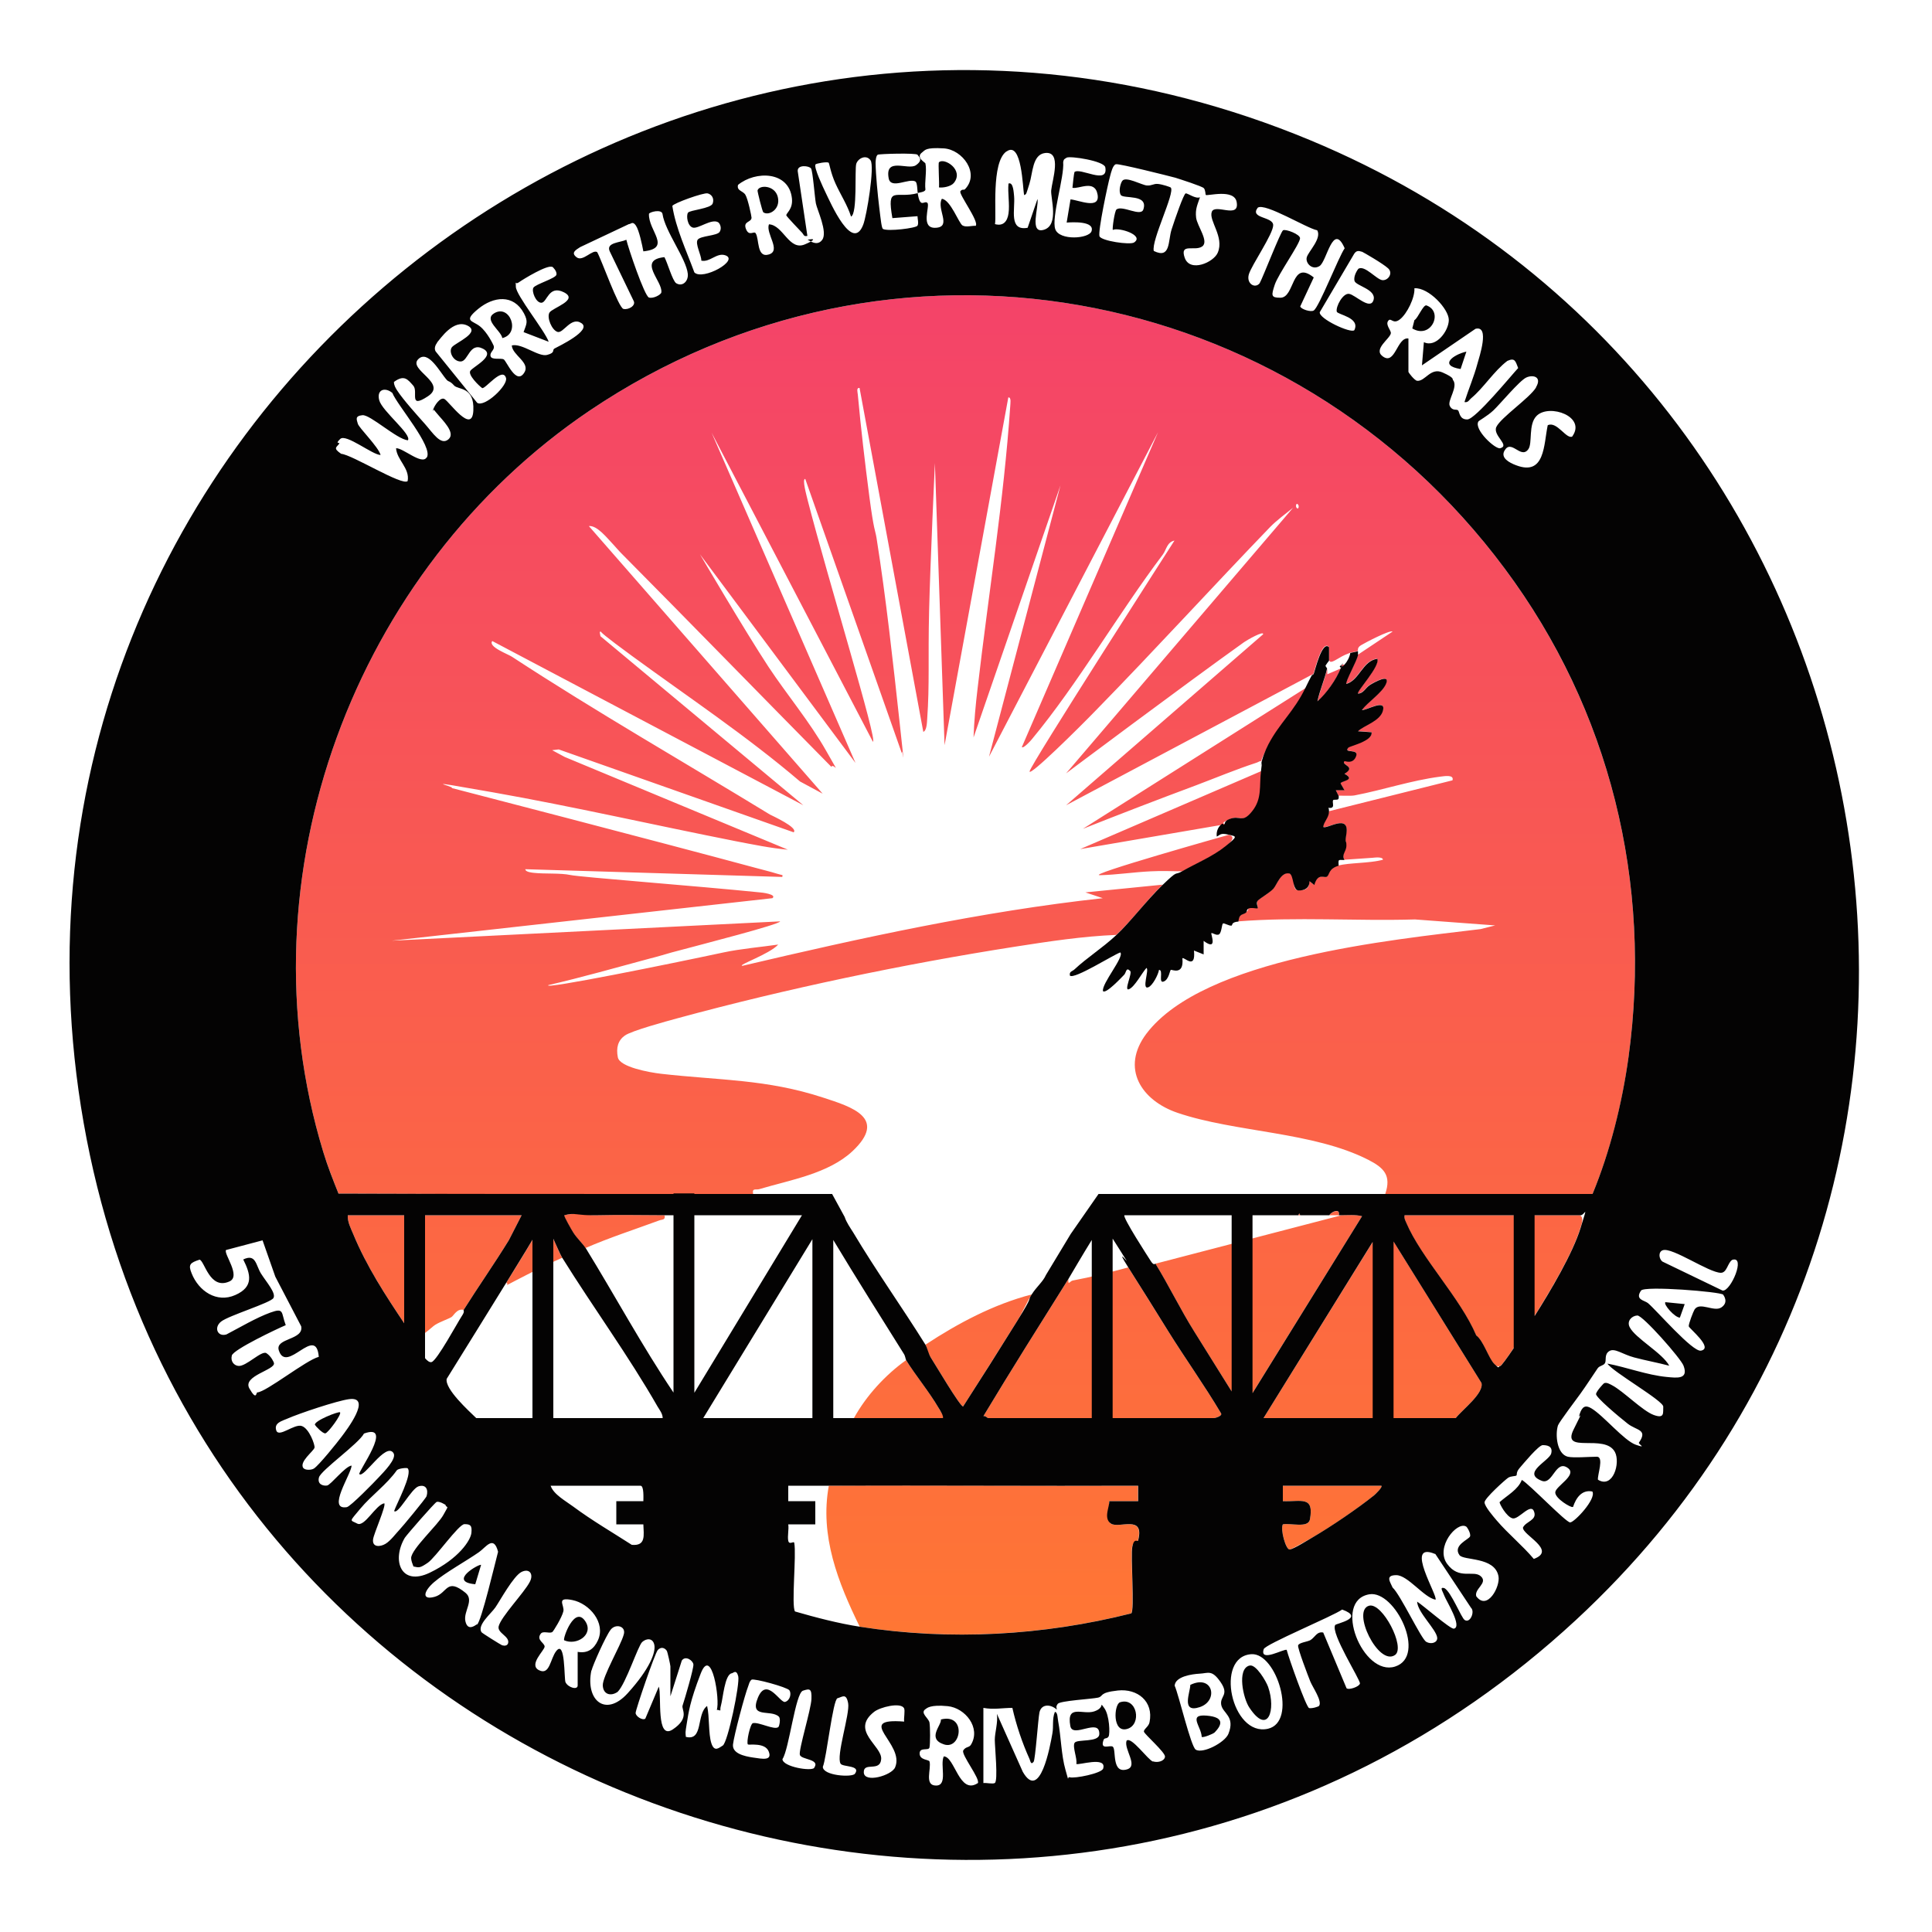 <svg id="Layer_1" xmlns="http://www.w3.org/2000/svg" xmlns:xlink="http://www.w3.org/1999/xlink" version="1.1" viewBox="0 0 1000 1000">
  
  <defs>
    <style>
      .st0, .st1 {
        fill: none;
      }

      .st2 {
        fill: url(#linear-gradient);
      }

      .st3 {
        fill: #040303;
      }

      .st1 {
        stroke: #040303;
        stroke-linecap: round;
        stroke-linejoin: round;
      }
    </style>
    <linearGradient id="linear-gradient" x1="499.7" y1="846" x2="499.7" y2="152.8" gradientUnits="userSpaceOnUse">
      <stop offset="0" stop-color="#ff7634"></stop>
      <stop offset="1" stop-color="#f44369"></stop>
    </linearGradient>
  </defs>
  <path class="st2" d="M390,618c-71.6,0-143.2.2-214.8-.2-2.8-7.1-5.7-14.4-7.9-21.6-43.4-142.6,16.1-301.4,137.8-383.6,155.7-105.1,362.7-67.8,473.9,81.9,54.3,73.1,76.3,162.4,63.9,252.8-3.2,23.7-9.5,48.6-18.6,70.7h-107.3c3.3-9.7-.8-13.6-8.8-17.7-28.7-14.6-68.6-14.1-98.7-24.3-18.8-6.4-29.6-23.1-16.1-41,29.7-39.1,127-48.5,172.9-54.1l7.6-1.9-41.5-3.1c-30.4.9-61.3-1.4-91.5,1,.5-4.3,2-3.2,3.9-4.6s1-1.9,1.3-2.1c1.4-.8,4.5,0,4.8-.2s-.6-3.2,0-3.9c1.2-1.2,5.7-3.6,8.1-6.2s3.8-8.7,8.2-7.9.6,8.6,4.8,8.8,5.8-1.3,5.7-4.8l2.5,2c1.9-6.7,5.2-3.3,6.6-4.4s.6-4.1,6-5.6,16-1.1,23-3c0-1.7-4.4-1.1-5.5-1-4.8.3-9.7.7-14.5,1-1.7-2.9,1-6.3,1-7.5,0-3.3-.9-.7,0-6.1,1.8-10.6-10.3-1.9-12-3.5.4-2.9,2.9-4.8,3-8l64-16c1-3.2-4.5-2.1-6.4-1.9-14.8,1.9-29.6,6.9-44.3,9.7-2,.4-7.9,0-8.3.2l-1.5-3h4.5l-2-3.5c0-1.3,8.2-1.6,2-5,6.4-3.8-2-4.5,0-6.5s5-.2,6-2.5c1.8-4.2-6.7-1.3-4-4.5s12.8-3.4,12-8l-7-.5c2.8-3,12.2-7.4,13-11,1.3-5.9-8.7.5-11,0,3.1-4.1,10.5-8.9,12.5-13.5,2.4-5.6-6.5-.6-8.4.6s-3.3,4.4-6.1,4.4c-.9-1,11.6-14.2,10-18-7.6,1-9.2,11-16,13-.8-.9,5.6-12.1,6-15l18-12c-1.3-1-14.3,5.8-16.4,7.1s-1.4,2.7-1.6,2.9c-.3.3-3.1.7-4,1-4.3,1.6-4.5,2.1-7.8,3.9s-2.6-.2-3.2,0v-7c-3.6-3.7-7.3,12.3-8,14l-128,68,102-88.5c.4-2-8.2,2.9-9.9,4.1-30.7,21.9-92.1,67.9-92.1,67.9l117.5-137.5c-3.6,2.9-8.7,6.7-11.8,9.9-29.9,31-59.6,63.6-90,94.7-9.5,9.8-34.5,34.5-34.6,31.9s75-119.5,75-119.5c-3.9.8-4.2,4.8-6,7.2-22.8,30.2-44,66.9-67.7,95.5-.6.8-4.5,5.1-5.3,4.2l70.5-163-87.5,168,37-140.5-45,130.5c.3-8.5,1.1-17,2.1-25.4,5.6-48.6,13.6-97.3,16.9-146.1,0-1.1.7-4.7-1-4.5l-33,180-5-146s-2.4,51.6-3,76.6.3,37.8-1,56c-.1,1.5-.2,5.9-2,6.5l-33-178c-1.8-.2-1,2.2-.9,3.4,1.6,17.6,3.7,35.4,6,53s3,17,3.7,21.3c4.9,30.9,8.6,64.8,12,96s1.1,10.3,1.1,15.4l-50-142c-1.8-.2.7,8.7,1.3,11.2,10.4,40.5,36.5,125.3,33.7,124.8l-83.5-160,74.5,171-80.5-108s23.1,39.4,35.5,58.3c9.3,14.1,21.4,28.5,29.8,43.4s3.9,5.9,2.7,8.3c-36.2-36.7-72.4-73.9-108.5-110.3-1.8-1.8-2.9-3.2-4.4-4.8-3-3.1-8.3-10-12.6-9.5l121,138.5-11.7-6.3c-27.4-23.4-58-43.8-87-65s-9.1-8.8-13.3-11.2-3.4-1.4-3,1l105,87.5-161-85c-2.4,3,8.5,6.9,10.3,8.2,43.1,28.2,89.2,54.6,133.4,81.6.9.5,14.9,6.8,12.3,9.2l-121.6-42.9-3.4.4,6.5,3.5,115.5,48c-9-.8-18.1-2.7-27-4.4-41.6-8.2-83.8-17.9-125.7-25.3s-19.9-3.2-21.2-2.2c0,0,105.4,27.3,157.2,41.3,3.6,1,7.5,1.9,11,3s3,.3,2.8,1.7l-133-4c0,1.5,3.6,1.8,4.6,1.9,5.4.6,13.7,0,18.7,1.1s65.8,5.7,98.1,9c.8,0,9,1,6.5,3l-197,22,201-10c-.3,1.6-39,11.5-56.2,16.1-3.2.9-7.4,2.2-11.1,3.1-17.5,4.7-35,9.7-52.7,13.8-3,2.4,63-11,90.6-16.9,8.8-1.9,19.4-2.8,28.4-4.1-4.5,5-21.6,10.8-18.5,11,61.6-14.5,123.5-28.1,186.5-35l-9-3,40-4c-8.5,8.2-15.7,18.3-24,26-17.4.7-35.1,3.4-52.4,6.1-57.6,9-118.7,21.8-174.9,37.1-5.5,1.5-23.6,6.4-27.1,8.9s-4.6,6.3-3.6,11.3,16.3,7.8,22.5,8.5c29.8,3.4,54.4,2.7,83.7,12.3,15.1,4.9,33.4,10.6,15.3,27.7-12.5,11.7-32.2,14.9-48.3,19.7-1.7.5-3.8-.7-3.2,2.3v.2h.2ZM672,263c.7-1.4-.6-2.7-1-2-.7,1.4.6,2.7,1,2ZM429,769c53.3-.3,106.7.2,160,0v8h-15c.4,2.6-1,10.2.9,11.6,4.1,2.8,17.6-4.8,14.1,8.7-.3,1.1-2.6.7-3,3.2-.9,4.9,1.3,33.4-.6,34.6-45.7,11.5-93.8,14.1-140.4,6.9-11.2-22.8-20.8-47.1-16-73h0ZM654,734l62-100,50.8,81.8c1.4,5.4-10,13.9-13.3,18.2h-99.5ZM584,656c7,11,13.7,21.9,20.6,32.9,8.9,14.3,18.8,28.1,27.4,42.6.9,1.5-3.3,2.5-3.5,2.5h-117c-.4,0-1.5-1.3-2.5-1,14.3-23.8,29.2-47.4,44-71-.3,3.8.9,1,2.2.8,9.7-1.8,19.2-4.2,28.8-6.8ZM694,629c3.6,0,7.5-.4,11,.5l-61,98.5-2-.6-23.8-38c-7.1-11.4-13.4-24.3-20.2-35.3l96-25h0ZM817.5,629c2.6.8,1.1,4.8.5,6.6-4.3,14.1-17.1,35.1-25.2,47.8-1.9,2.9-14.9,23.5-16.4,23.7s-2,0-3-1.1c-3-2.9-5.6-12-9.4-14.8-8.2-19.4-28.5-39.9-36.3-58.5-.5-1.3-1-2.3-.8-3.7h90.6ZM214,692c-11.3-16.8-23-33.6-31.2-53.3-1.3-3.1-3-6.3-2.8-9.7h90l-6.6,12.9c-7.5,12.2-15.8,24-23.4,36.1-3.4-.9-5.1,2.9-6.3,3.7s-6,2.5-8.4,4-6.9,6.9-11.3,6.3ZM534,670c-2.6,4.1-4.8,9.5-7.6,13.9-9.2,14.7-18.5,29.4-27.9,44.1-1.6,0-14.5-21.9-16.7-25.3s-1.9-5.2-2.8-6.7c16.9-11.1,35.3-20.9,55-26ZM715,769c.8.7-3.1,4.4-3.8,5-9,7.2-22,16.1-31.9,21.8-1.8,1-10.8,6.2-11.8,6.2-2,0-4.9-10.6-3.5-13,3.9-.8,13.2,2.1,14-2.5,2.3-12.5-4.6-9.1-14-9.5v-8h51ZM469,704c4.7,7.5,11.9,16.3,16.8,24.7s2.8,4.7,2.2,5.3h-46c6.3-11.5,16.3-22.4,27-30ZM344,629c.5,2.6-1.2,2.1-2.8,2.7-12.8,4.7-25.8,8.9-38.2,14.3-1.2-2-4.6-5.2-6.4-8.1s-5-8.5-4.6-8.9c5.9-1.6,11.3.2,17.5,0,11.7-.3,22.7,0,34.4,0h.1ZM291,651c-8.1,3.6-16,7.6-23.9,11.7s-2.9,1.8-5.1,1.3c6.2-9.9,12.4-19.8,18-30,2-.4,2.8,1.3,3.8,2.7,2.9,4,5.1,11.1,7.2,14.3ZM688,629c1.4-2,5.8-3.6,5,0h-5ZM673,629h-1l.5-1,.5,1ZM676,356c-6,12.4-13.4,18.2-19.2,29.3s-3.3,7.3-3.8,10.7c.3-3.3-.9-1.8-2.7-1.2-10.5,3.4-21.2,7.9-31.3,11.7-19.6,7.3-39.1,14.8-58.5,22.5l115.5-73ZM653,399c-1,7.8.9,14.1-4.6,20.9s-6,1.6-11.9,4.1-2,2.3-2.6,2.8-1.7,0-1.8.2l-73,12.5,94-40.5h-.1ZM612,451c-5.4-.1-11.1-.3-16.5,0-8.6.4-17.6,1.8-26.1,2s66.6-20.9,66.6-20.9c4.2,1,.4,4.5-1.5,6-6.7,5.4-15.2,8.8-22.5,13h0ZM687,346v3l7-3c-2.3,5.8-7.3,12.8-12,17,1.2-5.8,3.7-11.2,5-17ZM696,344c-.6.7-1,1.1-2,1,.5-1,.9-1.1,2-1Z"></path>
  <g id="Layer_2">
    <g>
      <path class="st0" d="M776.5,707.1c.6,0,3.7-4.4,7-9.3v-68.8h-56.5c-.3,1.5.3,2.5.8,3.7,7.8,18.5,28.1,39.1,36.3,58.5,3.8,2.8,6.3,11.9,9.4,14.8s1.6,1.3,3,1.1Z"></path>
      <path class="st0" d="M340.4,728.1c-15.1-26.4-33.4-51.4-49.4-77.1-1.4-2.3-2.9-6.3-4.6-9.8v92.8h56.6c0-2.2-1.5-4.1-2.6-5.9Z"></path>
      <path class="st0" d="M333,777c0-1.6.4-8-1.5-8h-46.5c1.5,4.5,7.8,7.9,11.7,10.8,9.7,7.2,20.2,13.3,30.3,19.8,7.4.7,6.2-4.9,6-10.6h-14v-12h14Z"></path>
      <path class="st0" d="M766.8,715.8l-45.5-73.2v91.4h32.2c3.3-4.3,14.7-12.8,13.3-18.2Z"></path>
      <path class="st0" d="M817.6,629h-23.3v52.2c8.1-12.8,19.8-32.3,23.8-45.6,4.3-14.1,2.1-5.8-.5-6.6h0Z"></path>
      <path class="st0" d="M220.8,774.4c1-3.4-.3-6.2-4.1-5.1-3.8,1.1-10.7,14.9-12.7,12.8,1.2-3.6,9.7-19.3,7-22h0c-.4-.5-4.7,0-5.6.9-5.3,7.5-13.2,13-19,20s-5.3,5.6-1.5,7.6,9.5-9.7,14-10.5c1.1,1.2-5.5,15.8-5.8,18.7-.5,4.2,3.7,3.9,6.4,2.3s5.6-5.6,7-7,14-16.6,14.3-17.7h0Z"></path>
      <path class="st0" d="M694,628.9h-1c.8-3.6-3.6-2-5,0h0c-5,0-10,0-15,0l-.5-1-.5,1h-23.7v92l56.7-91.6c-3.5-.9-7.4-.5-11-.5Z"></path>
      <path class="st0" d="M637.5,629h-55.5c-1.1,1,12.1,21.3,13.7,23.8s2.3,1.1,2.3,1.2c6.8,11,13.1,24,20.2,35.3l19.3,30.9v-91.2Z"></path>
      <path class="st0" d="M632,731.5c-8.6-14.5-18.5-28.3-27.4-42.6-6.9-11.1-13.6-21.9-20.6-32.9s0-2.1-.9-3.5c-2.4-3.8-4.8-7.6-7.2-11.4v92.9h52.6c.2,0,4.4-1,3.5-2.5h0Z"></path>
      <path class="st0" d="M180.7,724.2c-6.2.8-25.9,7.4-32,10.1-2.8,1.2-7,2.2-5.7,6.1s9.3-3.6,13.2-2.3,6.9,9.9,6.6,11.2c-.5,1.9-8.1,7.3-5.8,10.6h.1c.8,1.1,4,1.1,5.4.2,2.6-1.7,12.1-13.5,14.4-16.6s16-20.9,3.8-19.3ZM168.4,741.9c-1.4.2-5.2-3.9-5.4-4.4-.5-2.1,12.3-7.1,13-6.5,1,1-6.2,10.7-7.6,10.9Z"></path>
      <path class="st0" d="M773.1,212.4c-3.3,3.1-7.6,5.3-7.8,5.7h0c-2.4,4.2,8.8,14.6,11.3,13.9,5.3-1.4-4-6.6-2-11,2.3-4.9,17.3-15,20.6-20.5s-1.5-6.7-5-5.1c-3.5,1.6-13.7,13.9-17,17h0Z"></path>
      <path class="st0" d="M196,764.6c2.3-2.5,9.6-9.7,7.5-12.6-4-5.6-15.3,13.3-17.6,11.1h0c-1-1.1,18.2-26.8,2.4-21.1-2.8,5.3-22.3,19-23.3,22.7s2.3,4.5,4.2,4.2,9.3-9.9,12.6-10.3c-.3,4.6-13,23.2-2.5,21.5,1.9-.3,14.3-13,16.6-15.5h.1Z"></path>
      <path class="st0" d="M144.3,698.9c-2-6.4,13-5.2,11.6-12.4l-13.4-25.7-6.6-18.9h0c0,0-18.9,5.1-18.9,5.1-1.4,1.9,8,13.6,1.7,16.3-10.2,4.5-12.8-10.7-15.4-11.3-4.9,1.6-6,2.5-4.1,7.1,3.6,9.1,12.9,15.5,22.6,11.2s7.9-10.8,4.1-18.4c6.6-3.2,6.5,3,9.2,7.3,2.7,4.3,8,10.2,6.4,12.7s-23,9-27,12.1-1.9,8.1,2.7,6.7c7.1-3.7,15.3-8.6,22.7-11.3s5.5,0,8,6.5c-4.3,1.8-27.1,12.6-27.9,15.7-.8,3.1,1.2,5.2,3.4,5.4,4,.4,12-8.2,14.5-6.6s3.9,4.8,3.9,5.1c.8,3.6-16.5,6.6-12.7,13.2s3.4,2.1,4.1,2c4.6-.2,25.2-16.7,31.8-18.4-1.4-17.1-16.7,9.3-20.7-3.4h0Z"></path>
      <path class="st0" d="M348.6,629h-4.6c-11.7,0-22.7-.3-34.4,0-11.7.3-11.6-1.6-17.5,0-.4.4,3.9,7.8,4.6,8.9,1.8,2.9,5.2,6.1,6.4,8.1,15.3,24.7,29.2,50.7,45.5,74.9v-91.8h0Z"></path>
      <path class="st0" d="M359.4,629v91.9l55.7-91.9h-55.7Z"></path>
      <path class="st0" d="M488,734c.7-.6-1.6-4.4-2.2-5.3-4.9-8.4-12.2-17.2-16.8-24.7h0c-.3-.5-.4-2.1-1.2-3.3-12.2-19.5-24.6-39.1-36.5-58.9v92.2h-10.8v-92.6l-56.5,92.6h124Z"></path>
      <path class="st0" d="M240,678c7.6-12.1,15.9-23.9,23.4-36.1l6.6-12.9h-50v74c1.2,1.4,2.4,2.3,3.4,2,2.8-.8,13.5-20.6,15.5-23.6s.8-2.7,1.1-3.3h0Z"></path>
      <path class="st0" d="M182.8,638.7c7,16.9,16.7,31.7,26.4,46.2v-55.9h-29.2c-.2,3.4,1.5,6.6,2.8,9.7Z"></path>
      <path class="st0" d="M511.5,734h53.6v-92.2c-4.6,7.4-10.6,17.7-12.1,20.2h0c-14.8,23.6-29.7,47.2-44,71,1-.3,2.1,1,2.5,1Z"></path>
      <path class="st0" d="M701.1,170.9c3.2-6.6-8.7-8-9.1-9.6-.6-2.6,3.2-9.7,6.4-9.2s10.9,8.6,12.6,3.3c1.8-5.6-9.1-7.4-9.8-10s1.7-6,2-6.2h0c3.3-2.1,9.3,5.5,12.4,5.8s5.7-3.6,3-6.1-12.8-8.3-13.5-8.6c-1.8-.6-2.9-.6-4,1.1l-17.8,30.2c-.5,3.4,16.1,11.1,17.9,9.3h0Z"></path>
      <polygon class="st0" points="654 734 710.5 734 710.5 642.8 654 734"></polygon>
      <path class="st0" d="M446.8,116.3c1.8-4.6,6-30.1,3.8-33.3s-6.5-1.1-7.4,1.8.7,25.8-2.7,27.3c-1.9-6-5.4-11.3-8-17s-3.2-10.5-3.6-10.9c-1-.6-6.4.4-6.8,1h0c-1,1.4,4,11.9,5.1,14.2,2.8,5.8,14,31.5,19.6,16.9Z"></path>
      <path class="st0" d="M385.8,100.8c1.3,2.1,3.2,11.1,3.2,11.9,0,2.5-4.5,1.7-2.9,5.8,1.6,4.1,4.1.9,5,2.2,2,2.9.4,13,6.9,11s-1.8-10.9,0-15.6c7.5.4,10.4,14.1,18.8,10.3,1.3-.6,2.2-1.1,2.9-1.4-.9-.5-1.5-1-1.7-.9,0,0,5.1-1.1,1.7.9,1.6.9,4.1,1.7,5.9-.9,2.9-4-2.7-15.6-3.3-18.8s-1.6-16.7-2.5-18h0c-.9-1.5-7.2-2.3-6.9,1.3l5,33.5c-2,.5-1.9-.8-2.8-1.7s-8-8.4-8.1-8.9c-.2-1.2,3.5-3.1,2.9-8.8-1.5-14.2-18.9-14.4-27.9-7-.8,3.1,2.5,3,3.8,5.1h0ZM392.1,98.6c.7-3,9-2.9,10.5,3.4s-4.6,9.9-7.5,7.9c-.5-.3-3.1-10.8-3-11.3Z"></path>
      <path class="st0" d="M522.1,110.5h0c.7-4.7-.5-10.7,0-15.5,2.6-1,2.7,5.2,2.9,6.6.6,6.7-2.9,18.1,7,16.3l5.1-14.9c.8,4-4.5,18.4,3.4,15.9s3.3-16.5,3.7-20.4c.5-5.2,5.7-20.4-3.2-19.3-6.6.8-6.3,10.4-8.1,16s-1.4,5.2-2.7,5.8c-.8-3.5-1.1-28.3-9.1-22.6-8,5.7-5,33-5.9,37.6,4.3,1.2,6.4-1.4,7-5.5h0Z"></path>
      <path class="st0" d="M546.2,118.6c2.1,6.1,17.6,5,18.8,1,1.6-5.3-10.1-4.6-12.9-4.4l2-12c4.1.3,15.4,5.5,14-2.5s-9.7-2.7-13-3.5c0-1.3.8-7.7,1.1-7.9v-.2c2.7-2.7,17.6,6.9,15.9-2.5-.6-3.3-18.1-6-20-5s-1.5,1.3-1.8,2.3c.7,7.6-6.2,28.6-4.1,34.7Z"></path>
      <path class="st0" d="M375.4,132.1c-4.4-1.4-7.9,3.8-12.3,2.8.1-2.7-3.3-8.7-1.9-10.8,1.4-2.1,10.1-2,11.4-4.1s0-4.4-.7-4.9c-3.4-2.2-10.4,3.5-13.2,2.7-2.8-.8-3.5-6.2-2.5-7.8h0c.9-1.3,11.9-2,12.8-4.7s-.6-4.7-2.6-5.2-17.7,5.1-18.2,6.5c1.8,11.6,7.3,23.2,11.4,34.4,4.3,4.4,23.7-6.4,15.9-8.9h0Z"></path>
      <path class="st0" d="M652,146.6c1.8-3.3,10.8-26.6,12.1-27.4s9,2.1,8.8,4.2c-.3,3.2-11.3,18.5-13.1,24s-2,6.6,2.8,6.7c7.8.2,5.5-20,17.4-10.5l-7,15c.3,1.4,5.5,3.1,7,2.1,2.8-1.8,12.8-27.6,16-32.2-6.1-13.9-9.2,6.8-13,9.2s-7.5-1.6-6.6-4.6,7.8-9.7,5.4-13.8h0c-5.4-1.1-27-14.5-30.8-11.8-4.3,5.7,7.9,4.5,8,9s-11.2,20.7-12.6,25.5,3.2,7.6,5.6,4.6h0Z"></path>
      <path class="st0" d="M456.9,118.5c2.5,1.4,17.1-.4,17.9-1.7s0-3.5,0-4.9l-13,1c-3-17.2,1.6-9.9,13-13h.1c1.3,8.4,3.4,3.6,5,5.1s-4,13.4,4.4,12.9.2-9.8,3.1-15c4.5.5,8.8,12.7,10.7,13.8,1.9,1.1,4.9,0,6.8.2,2-2.1-8.9-16.5-7.9-17.9s1.8-.4,2.4-1.1c7.8-8.1-1.3-20.5-11-21.1s-9.7,1-11.1,2c-3.8,2.7,1.5,5.3,1.6,5.8.8,3.8-.5,9.5,0,13.6-.3,1.2-3,1.4-4,1.7-.2-1.3-.2-5.2-1.1-5.9-3.2-2.1-12.7,4.2-13.9-1.6-2.2-11.4,10.1-4.1,14.1-6.9s1.4-4.4.8-5.4-19.8-.5-20.7,0-1.1,3.2-1.1,4.2c.1,6.4,1.1,16.5,1.9,23.1s1.2,10.5,1.9,11.1h.1ZM486,84c2.6-2.6,13.2,3.9,7.7,10.7-1.5,1.8-5.4,2.6-7.7,2.3.3-2-.5-12.6,0-13Z"></path>
      <path class="st0" d="M718.5,166.1c-1.5,2.1,1.6,4.9,1.4,6.4-.4,2.8-9.1,8.1-4.4,11.8,6.7,5.3,7.5-10,13.5-9.1v-.2.2h0v17.3c0,.3,3.1,4.4,4.5,4.6,4.2.4,6.9-7.1,13.2-4.3s5,3.5,5.3,3.8c3,3.6-3,10.7-1.6,13.5s3.5,1.5,4.3,2.3.6,4.8,4.8,4.7c4.2,0,23-23.1,26.3-26.6-1.4-3.5-1.6-5.5-5.6-3.7-6.9,5.2-12.3,14-18.7,19.3-1.1.9-1.6,2.4-3.5,2,2.1-6.6,4.9-13.1,6.7-19.8.9-3.3,6.6-20.1-1-18.1l-27.7,18.9,1-12c6.3,3.1,12.9-5.9,12.9-11.5s-10.4-16.9-17.8-16.4c.3,4.8-3.8,13.2-7.5,16.1s-4.6-1.3-6.1.8h0ZM759,182l-3,9c-11.5-1.8-3.8-7.5,3-9ZM731,170l1.1-4.3c1.8-.9,4.6-8.3,6.3-7.6,8.9,3.3,2.3,17.7-7.4,11.9h0Z"></path>
      <path class="st0" d="M176.6,234.9c5.6.4,31.7,16.8,34.4,14.1,1.2-6.7-5.6-10.9-6-17,3.6-.2,13.3,8.8,15.8,4.8h.1c3.5-5.5-15.4-27.2-17.8-33.4-3.8-3.2-8.3-1.8-6.8,3.8s17.1,17.8,14.8,20.7c-5.8-.6-19.5-13.4-23.5-13s-3,2.2-2.4,4.4,10.6,11.9,11.8,16.2c-4.2,0-17.9-11.2-20.9-8.3s0,1.6-.5,2.4c-1.2,1.9-3.6,2.2,1,5.3h0Z"></path>
      <path class="st0" d="M175.2,617.8c57.8.2,115.6.2,173.4.2v-.3h10.8v.3h71.3l6.5,11.9c.8,2.8,2.8,5.6,4.4,8,11.8,19.8,25.3,38.7,37.4,58.1.9,1.4,1.5,4.6,2.8,6.7,2.2,3.4,15.1,25.3,16.7,25.3,9.4-14.6,18.7-29.3,27.9-44.1s5-9.8,7.6-13.9,5.8-6.5,7.4-10.1l12.8-21.2,14.4-20.7h255.7c9.1-22.1,15.3-46.9,18.6-70.7,12.4-90.4-9.6-179.8-63.9-252.8-111.2-149.7-318.2-187-473.9-81.9-121.7,82.2-181.2,241-137.8,383.6,2.2,7.3,5.1,14.6,7.9,21.6h0ZM556.2,501.8c6.5-6.1,14.5-11.1,21.7-17.8,7.2-6.7,15.5-17.8,24-26s5.7-4.6,10-7c7.3-4.2,15.8-7.6,22.5-13s5.7-5,1.5-6-4.2.2-6,1c-.3-2.2.4-4.4,2-6s1.2.3,1.8-.2,0-1.8,2.6-2.8c5.9-2.4,6.6,2.5,11.9-4.1,5.3-6.6,3.6-13.1,4.6-20.9s0-2,0-3c.5-3.4,2.2-7.6,3.8-10.7,5.8-11.1,13.2-16.9,19.2-29.3s2.7-3.9,4-7h.2c.7-1.7,4.4-17.7,8-14v7s-1.8,2.4-1.8,2.5c0,.4.9,1.3.8,1.5-1.3,5.8-3.8,11.2-5,17,4.7-4.2,9.7-11.2,12-17,.2-.4.3-.7.4-1h-.4c0-.2,1.9-3.9.4,0,.7,0,1.1-.4,1.6-1,1.4-1.5,2.7-3.9,3-6,.9-.3,3.7-.7,4-1v2c-.4,2.9-6.8,14.1-6,15,6.8-2,8.4-12,16-13,1.6,3.8-10.9,17-10,18,2.8,0,3.9-3,6.1-4.4,2.2-1.4,10.8-6.2,8.4-.6-2,4.6-9.4,9.4-12.5,13.5,2.2.4,12.3-5.9,11,0s-10.2,8-13,11l7,.5c.8,4.6-11.2,7.1-12,8-2.8,3.2,5.7.2,4,4.5s-5.7,2.3-6,2.5c-2,2,6.4,2.7,0,6.5,6.2,3.4-2,3.7-2,5l2,3.5h-4.5l1.5,3s.2,1.3-.3,1.7-2.2,0-2.5.4c-1,1.1,1.8,5-3.2,3.9-.4.3,1,1.6,1,2,0,3.2-2.6,5.1-3,8,1.6,1.5,13.7-7.2,12,3.5-.9,5.4,0,2.8,0,6.1s-2.7,4.6-1,7.5c-3,.2-3.3-.9-3,3-5.3,1.5-4.6,4.5-6,5.6s-4.7-2.3-6.6,4.4l-2.5-2c0,3.5-2.5,4.9-5.7,4.8-3.2,0-2.4-8.3-4.8-8.8-4.4-.8-6.3,5.8-8.2,7.9s-6.9,5-8.1,6.2.2,3.5,0,3.9c-.3.4-3.4-.6-4.8.2-1.4.8-.5,1.5-1.3,2.1-1.9,1.4-3.4.3-3.9,4.6-4,.3-2.9,2-3.6,2.1-1.3.2-3.8-1.5-4.4-1.1-.6.4-.7,4.7-2,5.6s-3.6-1-4-.6,3.5,9.6-4,4v7l-5-2c1,10.4-5.1,3.1-6,4,.9,9.1-5.5,5.7-6,6s-1,5-3.6,6c-3.1,1.3,0-6.1-2.5-6-.4,2.5-3.3,8.1-5.5,9-3.7,1.5.6-9.2-1-10-2.3,2.5-6,9.7-9,11-3,1.3,2-8.6.5-9.5-2.1-2.1-2,1-3,2s-9.5,10.2-11,8.5c-.8-3.8,11.1-17.7,9-20-3.7,1.3-23.7,14-26,12-.5-2.2,1.2-2.2,2.3-3.2h-.1Z"></path>
      <path class="st0" d="M664,789c-1.4,2.5,1.5,13.1,3.5,13s10-5.2,11.8-6.2c9.9-5.8,23-14.7,31.9-21.8.6-.5,4.6-4.3,3.8-5h-51v8c9.4.4,16.3-3,14,9.5-.9,4.6-10.1,1.7-14,2.5Z"></path>
      <path class="st0" d="M220,219.5c4,4.5,8.1,11.3,12.1,7.9,4-3.4-3.2-10-6.1-13.6-1-1.3-1.5-1.7-1.8-1.8-.1.4-.2.7-.1.9h0q0,.1,0,0c0-.3-.2-1,.1-.9.7-2.2,3.7-6.6,5.8-5.5,2.5,1.3,14.4,18.6,15,6s-7.9-10.6-10-13-2.8-1.8-3.7-2.8h0c-3.5-3.8-9.7-16.1-14.9-10.7s15.4,12.3,5.1,19.1c-10.3,6.8-4.8-2.4-7.6-5.5s-4.6-5.9-10-1.9c0,1.7.8,3,1.6,4.3,3,4.7,10.5,13,14.5,17.5h0Z"></path>
      <path class="st0" d="M225.5,181.9l21.5,26.6c3.9,2.5,16.1-9.1,14.9-12.9-1.8-5.9-10.5,5.6-12.3,5.3-1.9-1.4-7.4-6.8-6.2-8.9,1.2-2.1,13.6-7.9,6.6-11.5s-7.6,6.5-11.5,6.6c-3.9,0-6.5-5.2-4.5-7.5s15.1-7.6,7.9-11.1-14,6.9-15.7,8.8h0c-1,1.3-1.7,3.1-.8,4.6h.1Z"></path>
      <path class="st0" d="M298.5,133.2c3.2,2.4,8.2-4.3,10.6-2.7,2.2,3.8,11,28.8,13.6,29.4,2.6.6,6.5-1.7,5.3-4.1l-12.4-25.7c-2.1-4.6,5.4-4.5,8.6-6,1,4.3,9.4,29.2,11.7,29.9,2.3.7,6.2-1.5,6.4-2.6.9-5.8-12.7-16.8,1.6-18.3h.2-.2c1.5,2.5,4.2,12.3,6.1,13.5,3.3,2,6.4-1.1,6-4.9-.8-7.8-11.8-22-13.1-31-.5-2.6-6.7-1-7,0-.4,8.8,12.1,17.8-2.9,19.4-.6-3.2-2.2-11-3.9-13.4-1.7-2.4-2.4-.6-3.6-.7l-25.2,11.9c-2.3,1.5-5,2.9-1.8,5.3h0Z"></path>
      <path class="st0" d="M248.4,168.9c3.9,3.1,6.9,9.5,7.1,10,.8,2.3-2.1,3.2-1.6,5.4s5.3.9,6.8,1.7,6.5,13.7,10.7,6.8c3.2-5.2-6.2-8.9-6.5-14,5.3-1.3,13.8,6.1,18.3,4.9s2.4-2.5,3.8-3.3c2.4-1.3,19.4-9.4,14-13.1-5.4-3.7-9.4,5.4-12.4,4.5s-5.7-7.5-4.2-10,15.4-6.5,7.5-10.5-8.7,5.2-11.6,5.4-5.3-6-4.2-7.8,11.5-4.8,11.9-6.7-2-4.1-2.2-4.2v.2c-2.3-1.4-14.8,6.2-17.2,7.9s-1.6.9-1.6,2.3c0,4.3,15.1,22.9,17,28.5l-13-5c1.5-4.3,2.5-5.3.2-9.7-5.4-10.1-15.8-8.8-23.7-2.3s-3,5.9.9,9h0ZM255.7,162.2c8.2-5.1,14,10.4,4.3,12.8-.6-3.8-9.8-9.4-4.3-12.8Z"></path>
      <path class="st0" d="M585.5,835.1c1.9-1.3-.4-29.7.6-34.6s2.8-2.1,3-3.2c3.5-13.6-10-5.9-14.1-8.7s-.5-9-.9-11.6h15v-8c-53.3.2-106.7-.2-160,0h-21.1v8h14v12h-14c.4,2.6-.5,6.1,0,8.5s2.9,0,3.1,1.1c1.2,6-1.6,32.7.4,35.5,10.7,3.1,22.6,6.2,33.6,7.9,46.6,7.3,94.8,4.6,140.4-6.9Z"></path>
      <path class="st0" d="M896.6,652.1c-2.4,1.5-2.7,6.8-5.9,6.7-6.3,0-25.1-13.3-30-11.7h0c-2.5.8-2.1,4.5-.2,5.9l31.1,15c4.2.6,12.2-18.2,5-15.9h0Z"></path>
      <path class="st0" d="M891.9,670.1c-1.5-1.5-40.8-4.7-42.5-2.1-3.3,4.8,1.8,5,3.6,6.5,4.4,3.7,23.1,25.4,27.4,24.6,6.7-1.3-6.1-11.5-6.3-12.6s2.4-7.8,3-8.7c2.7-4.2,10.1,1.5,13.9-1.1s1.3-6,.9-6.5h0ZM869.5,682c-2.6,0-8.7-6.9-7.5-8l10,1-2.5,7Z"></path>
      <path class="st0" d="M595,891.5c2.2-10.8-6.3-17.5-16.4-16.4s-7.2,3-10.3,3.7-19.6,1.6-20.8,3.2-.4,2.1-.5,3c-3-2.8-8-3.2-9,1.5-.7,3.6-2.1,24.2-3,25.5-1.5,1.9-1.7-.6-2.1-1.4-3.8-8.4-6.9-17.6-8.9-26.5-5.2,0-9.7,1-15,0v38.9c1.6-.3,4.7.5,5.9,0,1.8-1.1,0-18.7,0-22.4s1.7-8.8,1.1-13.4l13.4,30c8.9,15.5,14.1-13,15.3-19.8.7-3.7-.2-7.6,1.3-11.2,1.5,0,1.4,3.5,1.7,4.8,1.5,8,1.7,17.6,3.8,25.2s.6,3.3,2.2,3.8c2.4.8,16.5-2,17.3-4.5,2-6.6-13-1.5-13.9-2.4.6-2.7-2.1-8.8-.9-10.9s12.8,0,12.8-4.6c.2-8.6-13.8,2.5-15-4.1-2.1-11.6,6.5-5.6,12.4-7.6s2.3-5.5,5.1-1.8,3.1,13.4,2.3,14.8-2.2.5-2.6,1.8c-2,5.6,3.4,2.4,4.8,3.5,1.9,1.6-.8,14.2,7.4,11.7,5.9-1.8-1.8-10.5-.3-14.8,2.4-2.5,11.1,10,13.7,10.8s5.9-.2,6.2-2.4-10.7-11.7-10.9-13,2.5-2.6,2.9-4.9h0ZM583.4,894.9c-7.8,2.2-6.8-12.7-3.7-13.8,8.9-2.9,11.5,11.6,3.7,13.8Z"></path>
      <path class="st0" d="M631.8,870.7c-4.6-6.7-6.4-4.6-11-4.4h0c-3.7.2-12.5,1.4-12.8,6.2,2.1,4.6,8.4,31.6,10.9,33.1,3.6,2.3,15-3.6,16.9-8.1,3.7-9.2-2.9-10.6-3.7-15.1s4.3-5-.3-11.7h0ZM616.1,872.1c11.7-5.7,14.8,8.2,4.9,11.5s-4.8-7.8-4.9-11.5ZM628.7,896.8h0c-.8.7-6.1,2.8-6.7,2.2-.2-5.4-7.3-11.8,2.5-11s7.7,5.1,4.2,8.8Z"></path>
      <path class="st0" d="M498.5,906c1.3-2.1,3-1.3,4-3,5.2-8.7-3-19-12.1-19.9s-10.8,1.1-11.4,1.5c-3.1,2,1.6,4.7,2,7s.4,11,0,12.9-5.1-.4-5.1,3.1,4.8,3.1,5.1,4.1c1.1,3.8-2.9,12.5,3.4,12.5s1.9-10.8,4-15.1c5.7,0,8,20,17.5,14h0c1.5-2.3-8.8-15-7.5-17.1h.1ZM488.6,902.9c-9.1-3-1.1-10-1.6-12.9,13.3-3.4,10.7,15.9,1.6,12.9Z"></path>
      <path class="st0" d="M468,884.2h0c-1.9-3.2-12.3-.6-15.4,1.8-12.6,9.8,4.1,17.7,3.6,24.5s-9.2,1.2-9,6.9,14.4,1.6,16.2-2.6c5.3-12.3-21.7-25.8,4.8-23.7-.3-1.8.6-5.7-.1-6.9h-.1Z"></path>
      <path class="st0" d="M244,793.4c.4-3.9-1.5-4.5-3.6-4.5-3,0-15,17.3-19,20s-4.4,2.6-7.4,1.9c-.5-1.3-1.3-3-1.2-4.4.2-4.7,13.8-17,16.7-22.3s2.2-3.3,1.1-5h.2c-.3-.5-3.7-2.2-4.8-1.7s-15.4,16.9-16.5,18.6c-6.9,11.8-1.9,25.2,13,18s21.1-16.7,21.5-20.6Z"></path>
      <path class="st0" d="M708.8,825.2c-19.3,3.2-3.4,42.8,13.3,37.4,16.6-5.3,0-39.6-13.3-37.4ZM722.1,856.6c-8.6,6.1-22.8-23.1-13.4-25.5,6.8-1.7,18.9,21.5,13.4,25.5Z"></path>
      <path class="st0" d="M814.2,780h-.2c-.8.5-9-5.6-9-7.5,0-3.2,11.5-8.9,6.6-12.6-6.4-4.8-7.8,8.7-13.5,6.6-10.8-4.1,3.8-10.3,4.8-14.2s-2.3-4.3-4.4-4.3-10.1,9.7-12,11.9-1.2,3.5-1.6,3.8c-.6.5-2.8.2-4.3,1.2s-12.2,11.5-12.2,12.7c0,2.1,4.6,7.4,6.3,9.4,5.9,6.9,13.3,12.9,19.2,19.9,12.2-4.5-6.2-12.5-5.6-16.3,1.6-3.2,7.2-3.7,5.8-8-1.6-5.3-8,4.1-11.2,3.3s-6.9-7.7-6.7-8.4c4-3.6,9.5-6.4,11.5-11.5,3.9,2.2,22.8,22,25,22s13.7-12.2,11.5-16c-5.5-1.1-8.5,3.4-10,8h0Z"></path>
      <path class="st0" d="M691,841.1h0c.5-.8,15.7-3.6,3.6-8-4.7,3.4-39.9,18-40.6,20.5-2.3,7.2,10.8-.5,11.9.4.9,3.7,10.1,29.8,11.6,30.1s4.9-.7,5.2-1.2c1.6-2.6-3.4-9.6-4.6-12.6s-6.6-17.1-6.3-18.6,4.9-1.9,6.4-2.8c2.3-1.4,3.3-4.6,6.6-3.9l12.1,28.9c1.1.9,6.4-.8,6.8-2.5s-15.4-26.3-12.8-30.3h0Z"></path>
      <path class="st0" d="M647.8,856.2c-19.3,1.1-10.4,42.9,8.5,38.6,15.4-3.6,4.5-39.3-8.5-38.6ZM646.6,883.9c-3.1-4.6-6.5-20.1,0-21.8h0c3.3-.9,8.7,8.4,9.6,11.1,4.1,11.7,0,25.3-9.7,10.7h.1Z"></path>
      <path class="st0" d="M847.5,680.9c-2.8,0-5.6,2.8-4,6,2.9,5.8,17,13.4,20.5,20-6-1.6-12.2-2.7-18.2-4.3s-10-5-12.8-3.3-1.4,4.9-2.3,6.3-2.8,1.2-3.8,2.7c-3.2,4.7-5.4,8.2-8.9,13.1-1.8,2.5-11.1,14.8-11.6,16.4-1.5,4.7-.6,14.8,5.1,16.1h0c3.1.8,11.1,0,15,0s.2,9.6.6,11.9c7.8,4.8,11.7-8.7,8.8-14.3-5.2-9.9-27.9,1.3-21.4-11.7s1.8-3.9,3.1-7.9,3-4.9,6-3.1c6.2,3.6,17,16.8,23.1,18.9s1.1-.4,1.6-1.1c4.8-6.9-1.2-6.2-5.8-9.8s-16.7-13.8-16.4-15.4,3.8-5.3,4.1-5.5c1.3-.7,3,.4,4.2,1,5.9,3.1,15.8,13.3,21.6,15.4s4.7-1.3,4.9-4.3-26.3-18.1-28.9-22.3c10,1.9,20.4,5.9,30.6,6.9,5.3.5,11.5,1.4,8.8-5.8-1.4-3.8-21.1-26.1-23.9-26h0Z"></path>
      <path class="st0" d="M755.4,804.9c-3.6-5.1,5-8.1,5.5-9.7s-1.7-5-2.1-5.2h0c-4.7-2.6-16,10.8-9.8,19.4s13.7,3,17.5,6.5-3.5,6.4-2.4,10.3c5.7,7.8,12.6-5.1,11.5-10.4-2-10.2-18.1-7.9-20.2-10.9h0Z"></path>
      <path class="st0" d="M262,664c-10.3,16.6-20.5,33.2-30.8,49.7-1,5.3,11.4,16.5,15.3,20.3h29.1v-92.3c-4.4,7.5-9.1,14.9-13.6,22.3Z"></path>
      <path class="st0" d="M742.9,804.2h-.2c-16.2-6.6,1.9,22.2.3,23.8-6.1-1.2-14.3-12.7-20.3-12.7s-3,3.7-1.9,6.4c4,3.6,14.8,26.6,17.4,28.1s5.9.4,5.7-2.1c-.4-4.3-10.2-13.1-10.4-18.7,2.8,1.7,17.2,14.3,19,14,4.6-.9-4-14.5-4.9-17s-2.7-4.7,0-4c3.6,2,8.7,15.3,10.5,16.5,2.9,1.9,5.4-4.4,3.3-6.3l-18.5-28h0Z"></path>
      <path class="st0" d="M270,813.6c-4.2,2-11.3,15.1-13.6,18.4-2.3,3.3-9.5,9.1-7.2,12.9h0c.3.4,10.1,6.5,10.7,6.7,1.4.4,2.7.2,3.1-1.1.9-3.6-5.7-5.2-4.9-8.7,1.2-5,13.3-17.5,16.1-23,2.1-3.9,0-7.2-4.2-5.2h0Z"></path>
      <path class="st0" d="M309.5,849c4.1-9.1-4.4-19-13.2-20.8-8.8-1.8-4,2.7-4.7,5.8s-5.2,10.5-5.8,10.8c-1.6.9-4.7-.8-5.9.8-2.5,3.3,2.1,4.7,2,6.7s-8.5,9.4-2.9,12.2,5.8-6,8.9-9.9c4.9-6.2,4,14.3,4.8,16.1,1.3,2.8,6.3,4.2,6.3,1.7v-17.4c5.1.9,8.4-1.4,10.5-6h0ZM292,849c-.8-.9,5.5-18.6,11.1-9.6,4.2,6.8-4.7,12.5-11.1,9.6Z"></path>
      <path class="st0" d="M247.9,803.4c-6.6,4.6-17.5,10.6-23.2,15.5s-6.4,9.5.3,7.6,6-10.1,15.9-2.1c4.8,3.9-1.2,9.6,0,14.8s4.9,2.2,5.9,1.5v.2c2.3-1.4,9.7-32.9,11-37.7-2.3-8.9-6.3-2.3-9.9.2ZM246,820c-14.6-1.3,2.3-10.8,3-10l-3,10Z"></path>
      <path class="st0" d="M791.1,232.6c-3.9,5.2-8.8-5.6-12.3.7-2.1,3.7,2.5,6.2,6,7.5,15.1,5.8,14.3-10.9,16.4-20.7,4.8-2.3,9.7,7.6,12.8,5.8h0c7.4-10.3-11.7-17-18.3-10.8-4.7,4.4-2.1,14.4-4.5,17.5h0Z"></path>
      <path class="st0" d="M382.1,867.6c-1-3.8-2.6-1.6-3.4-1.5-3.6.7-4.5,13-5.5,16.5s.8,2.8-2.1,2.3h-.1c1.8-4.6-2.6-33.4-8.3-18.7-5.7,14.7-6.3,20.3-7.2,25.7s-.7,4.7-.5,7.1c9.2,2.3,5.3-11.8,11-16,1.3,5.5.6,14.4,2.2,19.3,1.6,4.9,4.1,2.2,5.9,1.2,2.6-1.6,9-32.1,8-35.9h0Z"></path>
      <path class="st0" d="M403.1,888.5c-4.2-3.9-15.4,1.3-10.8-9.8s11.5,3,14.1,2.2,3.3-4.4,2.2-6-18.3-6.3-19.6-5.5c-1.1.9-1.3,2.2-1.7,3.3-1.8,4.5-7.4,25.6-7.9,30.2s5.6,6.1,10.4,6.8,10,1.8,8.1-3.1c-1.9-4.9-10.3-3.2-10.8-3.7-.9-1,1.2-10.7,2.6-11,3.1-.7,11.2,3.8,13.2,2h0c.5-.5,1.3-4.4.2-5.4h0Z"></path>
      <path class="st0" d="M414.1,908.3c-.7-2.6,5.8-23.5,6-28.9s-.8-5.5-4.4-4.3h0c-3.9,1.2-7.2,30.5-10.6,35.4,0,4,15.1,6.5,16.5,4.5,3.3-4.6-6.7-4.1-7.4-6.7h-.1Z"></path>
      <path class="st0" d="M435.1,912.9c-2.5-3.9,4.9-25.8,3.9-31.3s-3.1-3.2-5.5-2.6c-2.4.6-5.7,31.1-7.6,35.5,0,4.6,15.1,5.6,16.6,3.6,3.3-4.5-6.3-3.4-7.4-5.2Z"></path>
      <path class="st0" d="M338.8,851.5c-.7-3.8-4.1-3.6-6.3-1.6-2.2,2-8.4,21.5-12.7,25.7h0c-3.6,2.6-7.5,1.4-7.7-3.2s9.3-20.7,10.8-26.2c1.5-4.5-4.1-6-6.7-2.7s-9.4,18.7-9.9,21.1c-3.2,15.4,7.3,24.5,18.8,11.8s14.5-21.1,13.8-24.9h0Z"></path>
      <path class="st0" d="M353.3,882.8c1.1-3.3,5.8-19.2,5.6-21.3-.2-2.1-4.1-4.8-6-2l-5.9,18.6h0v-15.6c0-.6-1.5-7.6-1.9-8.1-1.2-1.7-3.1-2-4.6-.4s-11.5,30.9-11.5,32.6,3.4,4,5,3l7-16.6c1.6,4.5-1.6,28.1,7.3,22.1s4.3-10.3,5-12.3Z"></path>
      <path class="st0" d="M569.1,122.3c.9,2.4,15.8,4.6,17.9,3.2,5.5-3.7-7.9-8-11-6.5-.4-.4.9-9.8,1.9-10.6,3.1-2.3,12.6,4,13.9,0,2.7-8.2-10.4-5.3-11.7-7.5s0-6.3.8-7.3c1.8-2.5,10.1,2.2,12.7,2.4s3.4-1,5.7-.8,6.5,1.6,6.7,1.9c2.3,2.6-10.2,27.4-8.8,32.8,8.8,4.3,7.3-5.2,9.2-11.1s6.3-18.5,7.3-18.7,5.1,3,7.4,2c-1.3,3.9-2.5,6.1-2,10.5s6.9,12.4,3.1,15c-3.8,2.6-11.7-2-9,5.8s15,2.4,17.1-2.6c3.5-8.2-4.7-16.5-3.1-21.1,1.6-4.6,14.5,3.9,12.9-5.1-1.2-7.1-15.3-3-16-3.6h0c-.2-.3,0-2.6-1-3.6s-12.2-4.6-14.7-5.4c-3.7-1-29.2-7.4-30.8-7s-2.5,4.2-3,6.1c-1.2,4.2-6.4,28.8-5.5,31.2h0Z"></path>
      <path class="st3" d="M418,124.1c.1,0,.8.4,1.7.9,3.4-2-1.8-.9-1.7-.9Z"></path>
      <path class="st3" d="M224.1,212.9h0q0,.1,0,0Z"></path>
      <path class="st3" d="M224.1,212.9c0-.2,0-.5.1-.9-.4,0-.2.6-.1.9Z"></path>
      <path class="st3" d="M678,72.5C339.5-68.1-20,221.3,43.3,581.2c63.3,359.8,502.9,506.7,772.3,257.4,246.2-227.8,170.2-638.2-137.6-766.1ZM813.9,225.9h0c-3.1,1.8-8-8.1-12.8-5.8-2.1,9.8-1.3,26.5-16.4,20.7-3.5-1.3-8.1-3.8-6-7.5,3.5-6.3,8.4,4.5,12.3-.7,2.4-3.1-.2-13.1,4.5-17.5,6.6-6.2,25.7.5,18.3,10.8h0ZM795.1,200.5c-3.3,5.5-18.3,15.6-20.6,20.5-2,4.4,7.3,9.6,2,11-2.5.7-13.7-9.7-11.3-13.8h0c.2-.5,4.5-2.7,7.8-5.8s13.5-15.4,17-17,8.3-.4,5,5.1h0ZM724.6,165.3c3.7-2.9,7.8-11.3,7.5-16.1,7.4-.5,17.8,10.8,17.8,16.4s-6.6,14.6-12.9,11.5l-1,12,27.7-18.9c7.6-2,1.9,14.8,1,18.1-1.8,6.7-4.6,13.2-6.7,19.8,1.9.4,2.4-1.1,3.5-2,6.4-5.3,11.8-14.1,18.7-19.3,4-1.8,4.2.2,5.6,3.7-3.3,3.5-22.1,26.5-26.3,26.6s-4-3.9-4.8-4.7-2.9.5-4.3-2.3c-1.4-2.8,4.6-9.9,1.6-13.5-.3-.3,1-1-5.3-3.8s-9,4.7-13.2,4.3c-1.4-.2-4.5-4.3-4.5-4.6v-17.3c-6-.9-6.8,14.4-13.5,9.1-4.7-3.7,4-9,4.4-11.8.2-1.5-2.9-4.3-1.4-6.4,1.5-2.1,2.4,2.1,6.1-.8h0ZM705,130.3c.7.3,10.8,6.1,13.5,8.6s0,6.4-3,6.1-9.1-7.9-12.4-5.9h0c-.3.3-2.7,3.7-2,6.3s11.6,4.4,9.8,10c-1.7,5.3-9.4-2.8-12.6-3.3s-7,6.6-6.4,9.2c.4,1.6,12.3,3,9.1,9.6-1.8,1.8-18.4-5.9-17.9-9.3l17.8-30.2c1.1-1.7,2.2-1.7,4-1.1h0ZM646.4,142c1.4-4.8,12.7-21,12.6-25.5s-12.3-3.3-8-9c3.8-2.7,25.4,10.7,30.8,11.7h0c2.4,4.2-4.5,10.9-5.4,13.9s2.8,7,6.6,4.6,6.9-23.1,13-9.2c-3.2,4.6-13.2,30.4-16,32.2-1.5,1-6.7-.7-7-2.1l7-15c-11.9-9.5-9.6,10.7-17.4,10.5-4.8,0-4.6-1.2-2.8-6.7s12.8-20.8,13.1-24c.2-2.1-7.5-5-8.8-4.2s-10.3,24.1-12.1,27.4c-2.4,3-7,.2-5.6-4.6h0ZM577.6,85c1.6-.4,27.1,6,30.8,7,2.5.8,13.8,4.4,14.7,5.4s.8,3.3,1,3.5h0c.7.7,14.8-3.4,16,3.7,1.6,9-11.3.5-12.9,5.1-1.6,4.6,6.6,12.9,3.1,21.1-2.1,5-14.4,10.4-17.1,2.6-2.7-7.8,5.2-3.2,9-5.8s-2.6-10.6-3.1-15,.7-6.6,2-10.5c-2.3,1-6.4-2.2-7.4-2s-5.4,12.8-7.3,18.7-.4,15.4-9.2,11.1c-1.4-5.4,11.1-30.2,8.8-32.8-.2-.3-4.4-1.7-6.7-1.9-2.3-.2-3.1,1-5.7.8s-10.9-4.9-12.7-2.4c-.8,1-2.1,5.1-.8,7.3,1.3,2.2,14.4-.7,11.7,7.5-1.3,4-10.8-2.3-13.9,0-1,.8-2.3,10.2-1.9,10.6,3.1-1.5,16.5,2.8,11,6.5-2.1,1.4-17-.8-17.9-3.2s4.3-27,5.5-31.2c.5-1.9,1.4-5.7,3-6.1h0ZM552.1,81.6c1.9-1,19.4,1.7,20,5,1.7,9.4-13.2-.2-16,2.5v.2c-.2.2-.9,6.6-1,7.9,3.3.8,11.6-4.5,13,3.5s-9.9,2.8-14,2.5l-2,12c2.8-.2,14.5-.9,12.9,4.4-1.2,4-16.7,5.1-18.8-1s4.8-27.1,4.1-34.7c.3-1,0-1.3,1.8-2.3ZM521,78.4c8-5.7,8.3,19.1,9.1,22.6,1.3-.6.9-.2,2.7-5.8,1.8-5.6,1.5-15.2,8.1-16,8.9-1.1,3.7,14.1,3.2,19.3-.4,3.9,4.2,17.9-3.7,20.4s-2.6-11.9-3.4-15.9l-5.1,14.9c-9.9,1.8-6.4-9.6-7-16.3-.2-1.4-.3-7.6-2.9-6.6-.5,4.8.7,10.8,0,15.5h0c-.6,4.1-2.7,6.7-7,5.5.9-4.6-2.1-31.9,5.9-37.6h0ZM454.2,80.1c.9-.5,20.1-1,20.7,0s3.2,2.6-.8,5.4-16.3-4.5-14.1,6.9c1.2,5.8,10.7-.5,13.9,1.6.9.7.9,4.6,1.1,5.9,1-.3,3.7-.5,4-1.7-.5-4.1.8-9.8,0-13.6,0-.5-5.4-3.1-1.6-5.8,1.4-1,1.4-2.6,11.1-2s18.8,13,11,21.1c-.6.7-1.4-.3-2.4,1.1s9.9,15.8,7.9,17.9c-1.9-.2-4.9.9-6.8-.2s-6.2-13.3-10.7-13.8c-2.9,5.2,5.3,14.5-3.1,15s-2.8-11.4-4.4-12.9-3.7,3.3-5-5h-.1c-11.4,3-16-4.3-13,12.9l13-1c0,1.4.7,3.6,0,4.9s-15.4,3.1-17.9,1.7c-.7-.6-1.1-4.5-1.9-11.1s-1.8-16.7-1.9-23.1c0-1,.2-3.7,1.1-4.2h-.1ZM422.1,85.1h0c.4-.5,5.8-1.5,6.8-.9.4.4,1,5.2,3.6,10.9,2.6,5.7,6.1,11,8,17,3.4-1.5,1.8-24.4,2.7-27.3.9-2.9,5.2-5,7.4-1.8s-2,28.7-3.8,33.3c-5.6,14.6-16.8-11.1-19.6-16.9-1.1-2.3-6.1-12.8-5.1-14.3ZM382,95.7c9-7.4,26.4-7.2,27.9,7,.6,5.7-3.1,7.6-2.9,8.8.1.5,7.2,8,8.1,8.9s.8,2.2,2.8,1.7l-5-33.5c-.3-3.6,6-2.8,6.9-1.4h0c.9,1.4,1.9,14.9,2.5,18.1s6.2,14.8,3.3,18.8c-1.9,2.6-4.3,1.7-5.9.9-.6.4-1.6.8-2.9,1.4-8.4,3.8-11.3-9.9-18.8-10.3-1.8,4.7,6.5,13.6,0,15.6s-4.9-8.1-6.9-11c-.9-1.3-3.4,1.9-5-2.2s2.8-3.3,2.9-5.8c0-.8-1.9-9.8-3.2-11.9s-4.6-2-3.8-5.1ZM366.3,100.1c2,.5,3.5,2.5,2.6,5.2s-11.9,3.4-12.8,4.8h0c-1,1.5-.3,6.9,2.5,7.7,2.8.8,9.8-4.9,13.2-2.7.7.5,2,2.8.7,4.9s-10,2-11.4,4.1,2,8.1,1.9,10.8c4.4,1,7.9-4.2,12.3-2.8,7.8,2.5-11.6,13.3-15.9,8.9-4.1-11.2-9.6-22.8-11.4-34.4.5-1.4,16.2-7,18.2-6.5h0ZM300.3,127.9l25.2-11.9c1.2,0,1.9-1.7,3.6.7,1.7,2.4,3.3,10.2,3.9,13.4,15-1.6,2.5-10.6,2.9-19.4.3-1,6.5-2.6,7,0,1.3,9,12.3,23.2,13.1,31,.4,3.8-2.7,6.9-6,4.9-1.9-1.2-4.6-10.9-6.1-13.5-14.3,1.5-.7,12.5-1.6,18.3-.2,1.1-4.1,3.3-6.4,2.6s-10.7-25.6-11.7-29.9c-3.2,1.5-10.7,1.4-8.6,6l12.4,25.7c1.2,2.4-2.7,4.7-5.3,4.1-2.6-.6-11.4-25.6-13.6-29.4-2.4-1.6-7.4,5.1-10.6,2.7s-.5-3.8,1.8-5.3h0ZM247.5,159.9c7.9-6.5,18.3-7.8,23.7,2.3,2.3,4.4,1.3,5.4-.2,9.7l13,5c-1.9-5.6-17-24.2-17-28.5s-.8-.6,1.6-2.3,14.9-9.3,17.2-7.9v-.2c.2.1,2.6,2.3,2.2,4.2s-10.8,4.9-11.9,6.7,1.3,8,4.2,7.8c2.9-.2,3.7-9.4,11.6-5.4s-6,8-7.5,10.5,1.2,9.1,4.2,10,7-8.2,12.4-4.5-11.6,11.8-14,13.1c-1.4.8.7,2.1-3.8,3.3s-13-6.2-18.3-4.9c.3,5.1,9.7,8.8,6.5,14-4.2,6.9-9.2-6-10.7-6.8s-6.3.5-6.8-1.7,2.4-3.1,1.6-5.4c-.2-.5-3.2-6.9-7.1-10-3.9-3.1-8.8-2.5-.9-9h0ZM226.2,177.3c1.7-1.9,8.5-12.3,15.7-8.8s-5.9,8.8-7.9,11.1.6,7.6,4.5,7.5,4.5-10.2,11.5-6.6c7,3.6-5.4,9.4-6.6,11.5-1.2,2.1,4.3,7.5,6.2,8.9,1.8.3,10.5-11.2,12.3-5.3,1.2,3.8-11,15.4-14.9,12.9l-21.5-26.6c-.9-1.5-.2-3.3.8-4.6h-.1ZM213.9,199.6c2.8,3.1-2.7,12.3,7.6,5.5s-10.3-13.7-5.1-19.1,11.4,6.9,14.9,10.7h0c.9,1,1.6.4,3.7,2.8,2.1,2.4,10.6.4,10,13s-12.5-4.7-15-6c-2.1-1.1-5.1,3.3-5.8,5.5.3,0,.8.5,1.8,1.8,2.9,3.6,10.1,10.2,6.1,13.6-4,3.4-8.1-3.4-12.1-7.9s-11.5-12.8-14.5-17.5c-.8-1.3-1.6-2.6-1.6-4.3,5.4-4,7.2-1.2,10,1.9h0ZM176.1,227.2c3-2.9,16.7,8.3,20.9,8.3-1.2-4.3-11.2-14-11.8-16.2s-1.6-4,2.4-4.4,17.7,12.4,23.5,13c2.3-2.9-13.3-15.1-14.8-20.7-1.5-5.6,3-7,6.8-3.8,2.4,6.2,21.3,27.9,17.8,33.4h-.1c-2.5,4-12.2-5-15.8-4.8.4,6.1,7.2,10.3,6,17-2.7,2.7-28.8-13.7-34.4-14.1-4.6-3.1-2.2-3.4-1-5.3.5-.8-2.5.5.5-2.4h0ZM305.1,212.6c155.7-105.1,362.7-67.8,473.9,81.9,54.3,73,76.3,162.4,63.9,252.8-3.3,23.8-9.5,48.6-18.6,70.7h-255.7l-14.4,20.7-12.8,21.2c-1.6,3.6-4.8,6-7.4,10.1s1.6-.9-7.6,13.9-18.5,29.5-27.9,44.1c-1.6,0-14.5-21.9-16.7-25.3-1.3-2.1-1.9-5.3-2.8-6.7-12.1-19.4-25.6-38.3-37.4-58.1-1.5-2.4-3.5-5.2-4.4-8l-6.5-11.9h-71.3v-.3h-10.8v.3c-57.8,0-115.6,0-173.4-.2-2.8-7-5.7-14.3-7.9-21.6-43.4-142.6,16.1-301.4,137.8-383.6h0ZM664,777v-8h51c.8.7-3.2,4.5-3.8,5-8.9,7.1-22,16-31.9,21.8-1.8,1-9.8,6.1-11.8,6.2s-4.9-10.5-3.5-13c3.9-.8,13.1,2.1,14-2.5,2.3-12.5-4.6-9.1-14-9.5ZM654,734l56.5-91.2v91.2h-56.5ZM553,662c1.5-2.5,7.5-12.8,12.1-20.2v92.2h-53.6c-.4,0-1.5-1.3-2.5-1,14.3-23.8,29.2-47.4,44-71h0ZM575.9,641.1c2.4,3.8,4.8,7.5,7.2,11.4.9,1.4-6.1-7.5.9,3.5s13.7,21.8,20.6,32.9c8.9,14.3,18.8,28.1,27.4,42.6.9,1.5-3.3,2.5-3.5,2.5h-52.6v-92.9h0ZM618.2,689.3c-7.1-11.3-13.4-24.3-20.2-35.3,0,0-.7,1.3-2.3-1.2s-14.8-22.8-13.7-23.8h55.5v91.2l-19.3-30.9ZM648.3,629h23.7l.5-1,.5,1h15c1.4-2.1,5.8-3.7,5,0h1c3.6,0,7.5-.4,11,.5l-56.7,91.6v-92ZM721.3,642.6l45.5,73.2c1.4,5.4-10,13.9-13.3,18.2h-32.2v-91.4ZM764.1,691.2c-8.2-19.4-28.5-40-36.3-58.5-.5-1.2-1.1-2.2-.8-3.7h56.5v68.8c-3.3,4.9-6.4,9.2-7,9.3-1.4.2,0,1.8-3-1.1s-5.6-12-9.4-14.8ZM794.3,629h23.3c2.6.8,4.8-7.5.5,6.6-4.1,13.3-15.7,32.8-23.8,45.6v-52.2h0ZM333,789c.2,5.7,1.4,11.3-6,10.6-10.1-6.5-20.6-12.6-30.3-19.8-3.9-2.9-10.2-6.3-11.7-10.8h46.5c1.9,0,1.5,6.4,1.5,8h-14v12h14ZM286.4,734v-92.8c1.7,3.6,3.3,7.6,4.6,9.8,16,25.7,34.3,50.7,49.4,77.1,1.1,1.8,2.6,3.7,2.6,5.9h-56.6ZM303.1,646c-1.2-2-4.6-5.2-6.4-8.1-.7-1.1-5-8.5-4.6-8.9,5.9-1.6,5.8.3,17.5,0s22.7,0,34.4,0h4.6v91.8c-16.3-24.2-30.3-50.2-45.5-74.9h0ZM359.4,629h55.7l-55.7,91.9v-91.9ZM420.5,641.4v92.6h10.8v-92.2c11.9,19.8,24.3,39.4,36.5,58.9.8,1.2.9,2.8,1.2,3.3h0c4.6,7.5,11.9,16.3,16.8,24.7.6.9,2.9,4.7,2.2,5.3h-124l56.5-92.6ZM238.9,681.4c-2,3-12.7,22.8-15.5,23.6-1,.3-2.2-.6-3.4-2v-74h50l-6.6,12.9c-7.5,12.2-15.8,24-23.4,36.1h0c-.3.7.9.4-1.1,3.4ZM209.2,684.9c-9.7-14.5-19.4-29.3-26.4-46.2-1.3-3.1-3-6.3-2.8-9.7h29.2v55.9ZM129.1,718.7c-3.8-6.6,13.5-9.6,12.7-13.2,0-.3-1.4-3.5-3.9-5.1s-10.5,7-14.5,6.6c-2.2-.2-4.2-2.3-3.4-5.4.8-3.1,23.6-13.9,27.9-15.7-2.5-6.5-.6-9.2-8-6.5s-15.6,7.6-22.7,11.3c-4.6,1.4-6.7-3.6-2.7-6.7s25.4-9.6,27-12.1-3.7-8.4-6.4-12.7-2.6-10.5-9.2-7.3c3.8,7.6,5.6,14.1-4.1,18.4s-19-2.1-22.6-11.2c-1.9-4.6-.8-5.5,4.1-7.1,2.6.6,5.2,15.8,15.4,11.3,6.3-2.7-3.1-14.4-1.7-16.3l18.9-5h0c0,0,6.6,18.8,6.6,18.8l13.4,25.7c1.4,7.2-13.6,6-11.6,12.4,4,12.7,19.3-13.7,20.7,3.4-6.6,1.7-27.2,18.2-31.8,18.4-.7,0-.3,4.6-4.1-2h0ZM162.5,760.1c-1.4.9-4.6.9-5.4-.2h-.1c-2.3-3.3,5.3-8.7,5.8-10.6.3-1.3-2.7-9.9-6.6-11.2-3.9-1.3-11.9,6.2-13.2,2.3s2.9-4.9,5.7-6.1c6.1-2.7,25.8-9.3,32-10.1,12.2-1.6-1.5,16.2-3.8,19.3s-11.8,14.9-14.4,16.6ZM181.9,758.6c-3.3.4-10.7,10-12.6,10.3-1.9.3-5.2-.5-4.2-4.2s20.5-17.4,23.3-22.7c15.8-5.7-3.4,20-2.4,21h0c2.3,2.3,13.6-16.6,17.6-11,2.1,2.9-5.2,10.1-7.5,12.6s-14.7,15.2-16.6,15.5c-10.5,1.7,2.2-16.9,2.5-21.5h-.1ZM199.5,799.1c-2.7,1.6-6.9,1.9-6.4-2.3.3-2.9,6.9-17.5,5.8-18.7-4.5.8-10.2,12.5-14,10.5s-4.3-.6,1.5-7.6,13.7-12.5,19-20c.9-1,5.2-1.4,5.6-1h0c2.7,2.8-5.8,18.5-7,22.1,2,2.1,8.9-11.7,12.7-12.8s5.1,1.7,4.1,5.1c-.3,1.1-12.9,16.3-14.3,17.7-1.4,1.4-4.3,5.4-7,7h0ZM209.5,796c1.1-1.7,15.4-18.1,16.5-18.6s4.5,1.2,4.8,1.8h-.2c1.1,1.6,1.8-.4-1.1,4.9-2.9,5.3-16.5,17.6-16.7,22.3,0,1.4.7,3.1,1.2,4.4,3,.7,3.4.8,7.4-1.9s16-20,19-20,4,.6,3.6,4.5-6.6,13.4-21.5,20.6c-14.9,7.2-19.9-6.2-13-18ZM246.9,840.9v-.2c-1.1.7-4.8,3.7-6-1.5s4.8-10.9,0-14.8c-9.9-8-9.2.2-15.9,2.1s-6-2.7-.3-7.6,16.6-10.9,23.2-15.5c3.6-2.5,7.6-9.1,9.9-.2-1.3,4.8-8.7,36.3-10.9,37.7ZM274.2,818.8c-2.8,5.5-14.9,18-16.1,23-.8,3.5,5.8,5.1,4.9,8.7-.4,1.3-1.7,1.5-3.1,1.1-.6-.2-10.4-6.3-10.7-6.8h0c-2.3-3.7,4.9-9.5,7.2-12.8,2.3-3.3,9.4-16.4,13.6-18.4s6.3,1.3,4.2,5.2ZM246.5,734c-3.9-3.8-16.3-15-15.3-20.3,10.3-16.5,20.5-33.1,30.8-49.7,4.5-7.4,9.2-14.8,13.6-22.3v92.3h-29.1ZM299,855v17.4c0,2.5-5,1.1-6.3-1.7-.8-1.8,0-22.3-4.8-16.1-3.1,3.9-3.3,12.7-8.9,9.9s2.8-10.2,2.9-12.2c0-2-4.5-3.4-2-6.7,1.2-1.6,4.3,0,5.9-.8.6-.3,5.1-7.7,5.8-10.8s-4.1-7.6,4.7-5.8c8.8,1.8,17.3,11.7,13.2,20.8-2.1,4.6-5.4,6.9-10.5,6h0ZM306.2,864.6c.5-2.4,7.3-17.8,9.9-21.1s8.2-1.8,6.7,2.7c-1.5,5.5-11,21.6-10.8,26.2s4.1,5.8,7.7,3.3h0c4.3-4.3,10.5-23.8,12.7-25.8s5.6-2.2,6.3,1.6-2.3,12.2-13.8,24.9-22,3.6-18.8-11.8h0ZM348.3,895.1c-8.9,6-5.7-17.6-7.3-22.1l-7,16.6c-1.6,1-5-1.3-5-3s10-31,11.5-32.6,3.4-1.3,4.6.4c.4.5,1.9,7.5,1.9,8.1v15.5h0l5.9-18.5c1.9-2.8,5.8,0,6,2,.2,2.1-4.5,18-5.6,21.3-.7,2,3.9,6.3-5,12.3ZM374.1,903.5c-1.8,1-4.3,3.7-5.9-1.2s-.9-13.8-2.2-19.3c-5.7,4.2-1.8,18.3-11,16-.2-2.4-.4-1.7.5-7.1s1.5-11,7.2-25.7,10.1,14.1,8.3,18.8h.1c2.9.4,1.1,1.1,2.1-2.4s1.9-15.8,5.5-16.5c.8,0,2.4-2.3,3.4,1.5s-5.4,34.3-8,35.9ZM402.9,893.9c-2,1.8-10.1-2.7-13.2-2-1.4.3-3.5,10-2.6,11,.5.5,8.9-1.2,10.8,3.7s-3.3,3.8-8.1,3.1-10.9-2.2-10.4-6.8,6.1-25.7,7.9-30.2c.4-1.1.6-2.4,1.7-3.3,1.3-.8,18.5,3.9,19.6,5.5s.4,5.2-2.2,6-9.5-13.3-14.1-2.2,6.6,5.9,10.8,9.8c1.1,1,.3,4.9-.2,5.4h0ZM421.5,915c-1.4,2-16.5-.5-16.5-4.5,3.4-4.9,6.7-34.2,10.6-35.4h0c3.6-1.2,4.6-1.1,4.4,4.3s-6.7,26.3-6,28.9c.7,2.6,10.7,2.1,7.4,6.7h.1ZM442.5,918.1c-1.5,2-16.6,1-16.6-3.6,1.9-4.4,5.2-34.9,7.6-35.5s4.5-2.9,5.5,2.6-6.4,27.4-3.9,31.3c1.1,1.8,10.7.7,7.4,5.2ZM411.5,834.1c-2-2.8.8-29.5-.4-35.5-.2-1.2-2.6,1.3-3.1-1.1s.4-5.9,0-8.5h14v-12h-14v-8h21.1c53.3-.2,106.7.2,160,0v8h-15c.4,2.6-3.2,8.8.9,11.6s17.6-4.9,14.1,8.7c-.2,1.1-2-1.7-3,3.2s1.3,33.3-.6,34.6c-45.6,11.5-93.8,14.2-140.4,6.9-11-1.7-22.9-4.8-33.6-7.9ZM468.1,891.1c-26.5-2.1.5,11.4-4.8,23.7-1.8,4.2-16,8.3-16.2,2.6s8.5,0,9-6.9-16.2-14.7-3.6-24.5c3.1-2.4,13.5-5,15.4-1.9h0c.7,1.3-.2,5.2.1,7h.1ZM506,923h0c-9.5,6.1-11.8-13.8-17.5-13.9-2.1,4.3,2.3,15.1-4,15.1s-2.3-8.7-3.4-12.5c-.3-1-5.1-.6-5.1-4.1s4.7-1.2,5.1-3.1c.4-1.9.4-10.6,0-12.9-.4-2.3-5.1-5-2-7,.6-.4,2.3-2.4,11.4-1.5s17.3,11.2,12.1,19.9c-1,1.7-2.7.9-4,3s9,14.8,7.5,17h-.1ZM596.8,911.8c-2.6-.8-11.3-13.3-13.7-10.8-1.5,4.3,6.2,13,.3,14.8-8.2,2.5-5.5-10.1-7.4-11.7-1.4-1.1-6.8,2.1-4.8-3.5.4-1.3,1.8-.4,2.6-1.8s.5-11.1-2.3-14.8.8-.2-5.1,1.8-14.5-4-12.4,7.6c1.2,6.6,15.2-4.5,15,4.1,0,4.6-11.6,2.5-12.8,4.6s1.5,8.2.9,10.9c.9.9,15.9-4.2,13.9,2.4-.8,2.5-14.9,5.3-17.3,4.5-1.6-.5,0,3.8-2.2-3.8s-2.3-17.2-3.8-25.2c-.3-1.3-.2-4.8-1.7-4.8-1.5,3.6-.6,7.5-1.3,11.2-1.2,6.8-6.4,35.3-15.3,19.8l-13.4-30c.6,4.6-1.1,9.7-1.1,13.4s1.8,21.3,0,22.4c-1.2.6-4.3-.2-5.9,0v-38.9c5.3,1,9.8,0,15,0,2,8.9,5.1,18.1,8.9,26.5.4.8.6,3.3,2.1,1.4.9-1.3,2.3-21.9,3-25.5,1-4.7,6-4.3,9-1.5,0-.9-.7-1.4.5-3s17.7-2.5,20.8-3.2.2-2.6,10.3-3.7,18.6,5.6,16.4,16.4c-.4,2.3-3.1,3.6-2.9,4.9s11.2,10.8,10.9,13-3.6,3.2-6.2,2.4h0ZM635.8,897.5c-1.9,4.5-13.3,10.4-16.9,8.1-2.5-1.5-8.8-28.5-10.9-33.1.3-4.8,9.1-6,12.8-6.2h0c4.6-.2,6.4-2.3,11,4.4s-.5,7.2.3,11.7,7.4,5.9,3.7,15.1h0ZM656.3,894.8c-18.9,4.3-27.8-37.5-8.5-38.6,13-.7,23.9,35,8.5,38.6ZM697,873.9l-12.1-28.9c-3.3-.7-4.3,2.5-6.6,3.9-1.5.9-6.1,1.3-6.4,2.8s5.1,15.6,6.3,18.6,6.2,10,4.6,12.6c-.3.5-3.7,1.5-5.2,1.2s-10.7-26.4-11.6-30.1c-1.1-.9-14.2,6.8-11.9-.4.7-2.5,35.9-17.1,40.6-20.5,12.1,4.4-3.1,7.2-3.6,8h0c-2.6,4,13.2,28.6,12.8,30.3s-5.7,3.4-6.8,2.5h0ZM722.1,862.6c-16.7,5.4-32.6-34.2-13.3-37.4,13.3-2.2,29.9,32.1,13.3,37.4ZM758.1,838.5c-1.8-1.2-6.9-14.5-10.5-16.5-2.7-.7-.9,1.5,0,4s9.5,16.1,4.9,17c-1.8.3-16.2-12.3-19-14,.2,5.6,10,14.4,10.4,18.7.2,2.5-3.1,3.6-5.7,2.1s-13.4-24.5-17.4-28.1c-1.1-2.7-4.1-6.4,1.9-6.4s14.2,11.5,20.3,12.7c1.6-1.6-16.5-30.4-.3-23.7h.2l18.5,27.9c2.1,1.9-.4,8.2-3.3,6.3h0ZM764.1,826.2c-1.1-3.9,6.2-6.8,2.4-10.3s-11.3,2.1-17.5-6.5,5.1-22,9.8-19.3h0c.4,0,2.6,3.5,2.1,5.1s-9.1,4.6-5.5,9.7c2.1,3,18.2.7,20.2,10.9,1.1,5.3-5.8,18.2-11.5,10.4h0ZM812.7,788c-2.2,0-21.1-19.8-25-22-2,5.1-7.5,7.9-11.5,11.5-.2.7,3.5,7.6,6.7,8.4s9.6-8.6,11.2-3.3c1.4,4.3-4.2,4.8-5.8,8-.6,3.8,17.8,11.8,5.6,16.3-5.9-7-13.3-13-19.2-19.9-1.7-2-6.3-7.3-6.3-9.4s10.7-11.7,12.2-12.7,3.7-.7,4.3-1.2c.4-.3-.3-1.6,1.6-3.8s9.9-11.9,12-11.9,5.4.4,4.4,4.3-15.6,10.1-4.8,14.2c5.7,2.1,7.1-11.4,13.5-6.6,4.9,3.7-6.6,9.4-6.6,12.6s8.2,8,9,7.5h.2c1.5-4.6,4.5-9.1,10-8,2.2,3.8-9.3,16-11.5,16h0ZM862.6,712.7c-10.2-1-20.6-5-30.6-6.9,2.6,4.2,29.1,19.3,28.9,22.3s.9,6.4-4.9,4.3-15.7-12.3-21.6-15.4c-1.2-.6-2.9-1.7-4.2-1-.3.2-3.8,3.9-4.1,5.5s11.8,11.8,16.4,15.4,10.6,2.9,5.8,9.8c-.5.7,4.5,3.2-1.6,1.1s-16.9-15.3-23.1-18.9c-3-1.8-4.7-.9-6,3.1s3.4-5.1-3.1,7.9,16.2,1.8,21.4,11.7c2.9,5.6-1,19.1-8.8,14.3-.4-2.3,3.3-11.9-.6-11.9s-11.9.7-15,0h0c-5.7-1.4-6.6-11.5-5.1-16.2.5-1.6,9.8-13.9,11.6-16.4,3.5-4.9,5.7-8.4,8.9-13.1,1-1.5,2.9-1.3,3.8-2.7s-.5-4.6,2.3-6.3,6.8,1.7,12.8,3.3,12.2,2.7,18.2,4.3c-3.5-6.6-17.6-14.2-20.5-20-1.6-3.2,1.2-5.9,4-6s22.5,22.2,23.9,26c2.7,7.2-3.5,6.3-8.8,5.8h0ZM891,676.7c-3.8,2.6-11.2-3.1-13.9,1.1-.6.9-3.2,7.6-3,8.7s13,11.3,6.3,12.6c-4.3.8-23-20.9-27.4-24.6-1.8-1.5-6.9-1.7-3.6-6.5,1.7-2.6,41,.6,42.5,2.1h0c.4.6,2.9,4-.9,6.6h0ZM891.6,668l-31.1-15c-1.9-1.4-2.3-5.1.2-5.9h0c4.9-1.6,23.7,11.6,30,11.7,3.2,0,3.5-5.2,5.9-6.7,7.2-2.3-.8,16.5-5,15.9h0Z"></path>
      <path class="st3" d="M729,175v.2h0v-.2h0Z"></path>
      <path class="st3" d="M343.9,133.1h.2-.2Z"></path>
      <path class="st3" d="M694,345h.4c1.5-3.8-.3-.2-.4,0Z"></path>
      <path class="st1" d="M694,345h0"></path>
      <path class="st3" d="M579.9,493c2.1,2.3-9.8,16.2-9,20,1.5,1.7,10-7.5,11-8.5s.9-4.1,3-2c1.5.9-3.5,10.8-.5,9.5s6.7-8.5,9-11c1.6.8-2.7,11.5,1,10,2.2-.9,5.1-6.5,5.5-9,2.5,0-.6,7.3,2.5,6,2.6-1,3.1-5.7,3.6-6s6.9,3.1,6-6c.9-.9,7,6.4,6-4l5,2v-7c7.5,5.6,3.6-3.6,4-4s2.7,1.5,4,.6,1.4-5.2,2-5.6,3.1,1.3,4.4,1.1c.7-.1-.4-1.8,3.6-2.1.5-4.3,2-3.2,3.9-4.6.8-.6,0-1.3,1.3-2.1,1.4-.8,4.5.2,4.8-.2.3-.4-1.1-2.7,0-3.9s6.2-4.1,8.1-6.2c1.9-2.1,3.8-8.7,8.2-7.9,2.4.5,1.6,8.7,4.8,8.8,3.2.1,5.7-1.3,5.7-4.8l2.5,2c1.9-6.7,5.2-3.3,6.6-4.4,1.4-1.1.7-4.1,6-5.6-.3-3.9,0-2.8,3-3-1.7-2.9,1-4.2,1-7.5s-.9-.7,0-6.1c1.7-10.7-10.4-2-12-3.5.4-2.9,3-4.8,3-8s-1.4-1.7-1-2c5,1.1,2.2-2.8,3.2-3.9.3-.3,2,0,2.5-.4s.3-1.7.3-1.7l-1.5-3h4.5l-2-3.5c0-1.3,8.2-1.6,2-5,6.4-3.8-2-4.5,0-6.5.3-.2,4.3,1.8,6-2.5s-6.8-1.3-4-4.5c.8-.9,12.8-3.4,12-8l-7-.5c2.8-3,11.7-5.1,13-11s-8.8.4-11,0c3.1-4.1,10.5-8.9,12.5-13.5,2.4-5.6-6.2-.8-8.4.6s-3.3,4.4-6.1,4.4c-.9-1,11.6-14.2,10-18-7.6,1-9.2,11-16,13-.8-.9,5.6-12.1,6-15v-2c-.3.3-3.1.7-4,1-.3,2.1-1.6,4.5-3,6-.5.6-.9.9-1.6,1,0,.3-.2.6-.4,1-2.3,5.8-7.3,12.8-12,17,1.2-5.8,3.7-11.2,5-17,0-.2-.9-1.1-.8-1.5,0-.1,1.7-2.5,1.8-2.5v-7c-3.6-3.7-7.3,12.3-8,14h-.2c-1.3,3.1,2-5.4-4,7s-13.4,18.2-19.2,29.3c-1.6,3.1-3.3,7.3-3.8,10.7,0,1,1-4.8,0,3s.7,14.3-4.6,20.9-6,1.7-11.9,4.1c-2.6,1-2,2.3-2.6,2.8s-.2-1.4-1.8.2-2.3,3.8-2,6c1.8-.8,1.8-2,6-1s5.2.6-1.5,6-15.2,8.8-22.5,13c-4.3,2.4-1.5-1.2-10,7s-16.8,19.3-24,26-15.2,11.7-21.7,17.8c-1.1,1-2.8,1-2.3,3.2,2.3,2,22.3-10.7,26-12h.1Z"></path>
      <path class="st3" d="M579.7,881.1c-3.1,1.1-4.1,16,3.7,13.8s5.2-16.7-3.7-13.8Z"></path>
      <path class="st3" d="M738.4,158.1c-1.7-.7-4.5,6.7-6.3,7.6l-1.1,4.3h0c9.7,5.8,16.3-8.6,7.4-11.9h0Z"></path>
      <path class="st3" d="M756,191l3-9c-6.8,1.5-14.5,7.2-3,9Z"></path>
      <path class="st3" d="M255.7,162.2c-5.5,3.4,3.7,9,4.3,12.8,9.7-2.4,3.9-17.9-4.3-12.8Z"></path>
      <path class="st3" d="M402.6,102c-1.5-6.3-9.8-6.4-10.5-3.4-.1.5,2.5,11,3,11.3,2.9,2,9-1.6,7.5-7.9Z"></path>
      <path class="st3" d="M486,97c2.3.3,6.2-.5,7.7-2.3,5.5-6.8-5.1-13.3-7.7-10.7-.5.4.3,11,0,13Z"></path>
      <path class="st3" d="M487,890c.5,2.9-7.5,9.9,1.6,12.9s11.7-16.3-1.6-12.9Z"></path>
      <path class="st3" d="M292,849c6.4,2.9,15.3-2.8,11.1-9.6-5.6-9-11.9,8.7-11.1,9.6Z"></path>
      <path class="st3" d="M616.1,872.1c0,3.7-5,14.8,4.9,11.5s6.8-17.2-4.9-11.5Z"></path>
      <path class="st3" d="M624.5,888c-9.8-.8-2.7,5.6-2.5,11,.6.6,5.9-1.5,6.7-2.3h0c3.5-3.6,5.6-7.9-4.2-8.7Z"></path>
      <path class="st3" d="M163,737.5c.2.5,4,4.6,5.4,4.4,1.4-.2,8.6-9.9,7.6-10.9-.7-.6-13.5,4.4-13,6.5Z"></path>
      <path class="st3" d="M246,820l3-10c-.7-.8-17.6,8.7-3,10Z"></path>
      <path class="st3" d="M869.5,682l2.5-7-10-1c-1.2,1.1,4.9,8,7.5,8Z"></path>
      <path class="st3" d="M708.7,831.1c-9.4,2.4,4.8,31.6,13.4,25.5,5.5-4-6.6-27.2-13.4-25.5Z"></path>
      <path class="st3" d="M646.7,862.1h0c-6.6,1.7-3.2,17.2,0,21.8,9.7,14.6,13.8,1,9.7-10.7-.9-2.7-6.3-12-9.6-11.1h-.1Z"></path>
    </g>
  </g>
</svg>